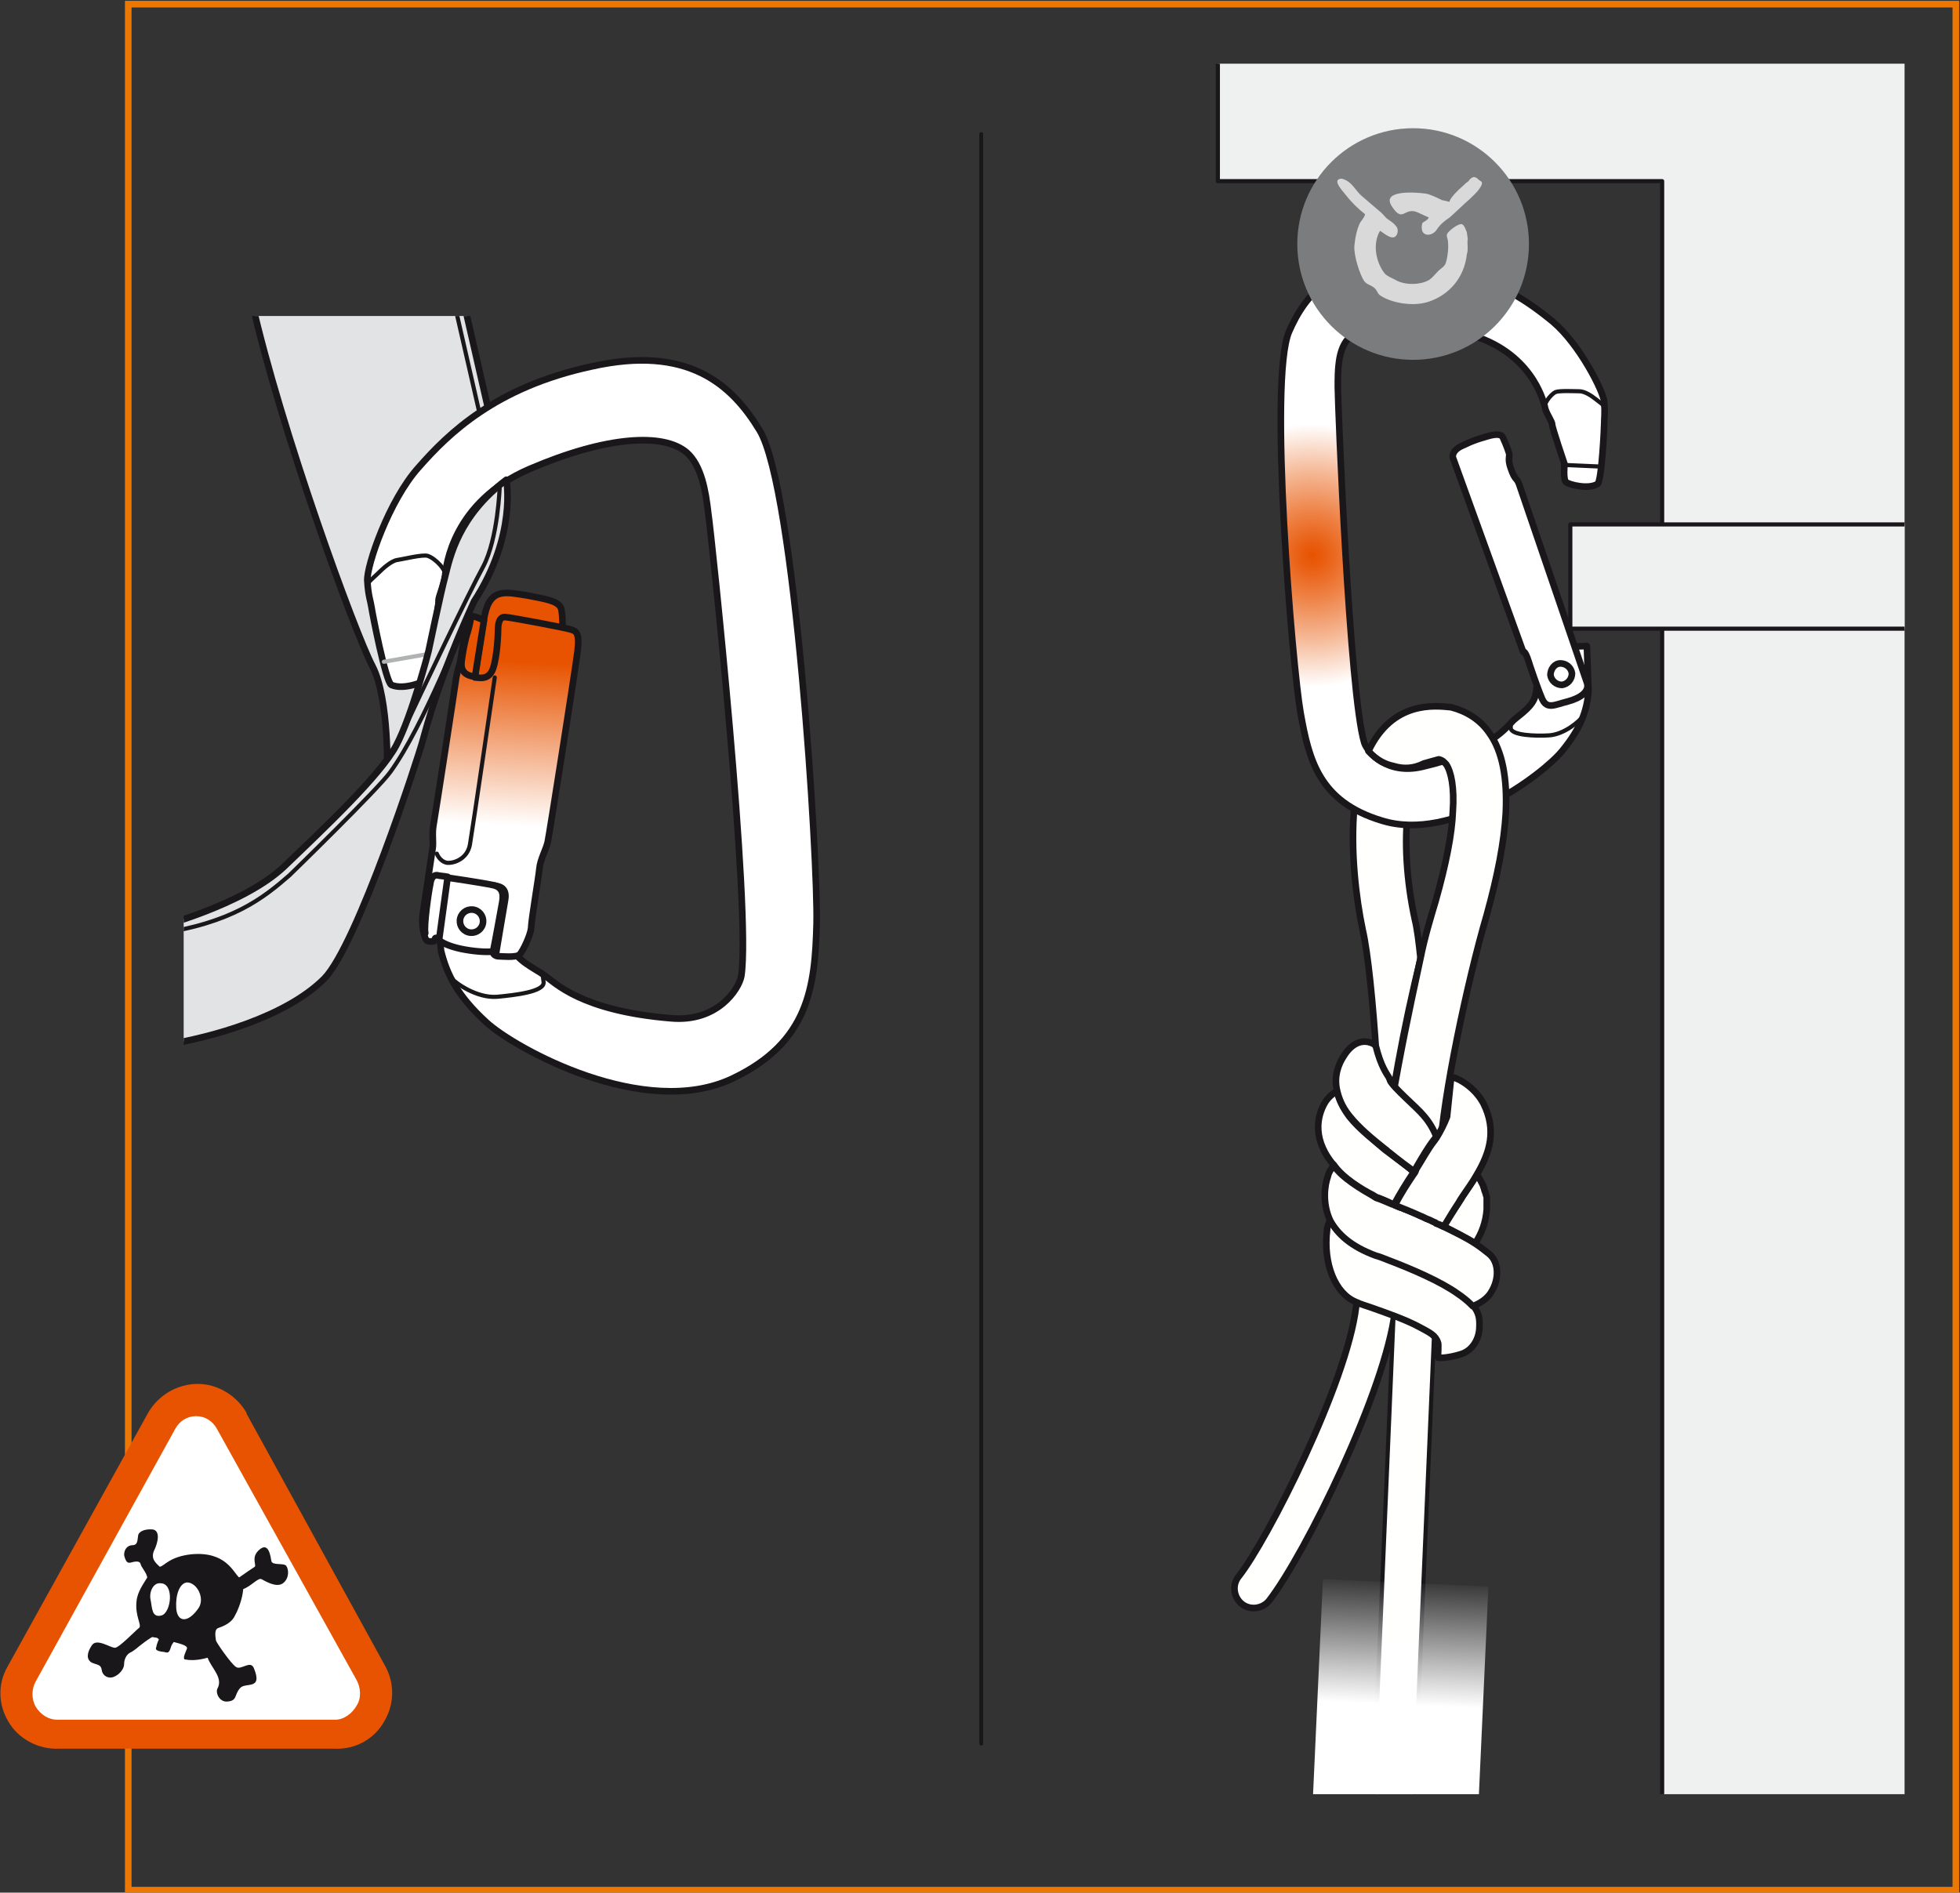 <?xml version="1.0" encoding="utf-8"?>
<!-- Generator: Adobe Illustrator 21.0.0, SVG Export Plug-In . SVG Version: 6.00 Build 0)  -->
<svg version="1.1" id="Calque_1" xmlns="http://www.w3.org/2000/svg" xmlns:xlink="http://www.w3.org/1999/xlink" x="0px" y="0px"
	 width="236.9px" height="228.8px" viewBox="0 0 236.9 228.8" style="enable-background:new 0 0 236.9 228.8;" xml:space="preserve"
	>
<rect x="0" y="0" width="236.9" height="228.8" fill="#333333" stroke="none"/>
<style type="text/css">
	.st0{clip-path:url(#SVGID_2_);}
	.st1{fill:#E2E3E4;stroke:#1A171B;stroke-width:0.8;stroke-linecap:round;stroke-linejoin:round;stroke-miterlimit:10;}
	.st2{fill:#E2E3E4;stroke:#1A171B;stroke-width:0.5;stroke-linecap:round;stroke-linejoin:round;stroke-miterlimit:10;}
	.st3{fill:#FFFFFF;stroke:#1A171B;stroke-width:0.8;stroke-linecap:round;stroke-linejoin:round;stroke-miterlimit:10;}
	.st4{fill:none;stroke:#1A171B;stroke-width:0.5;stroke-linecap:round;stroke-linejoin:round;stroke-miterlimit:10;}
	.st5{fill:none;stroke:#B0B2B3;stroke-width:0.5;stroke-linecap:round;stroke-linejoin:round;}
	
		.st6{clip-path:url(#SVGID_2_);fill:#E2E3E4;stroke:#1A171B;stroke-width:0.8;stroke-linecap:round;stroke-linejoin:round;stroke-miterlimit:10;}
	
		.st7{clip-path:url(#SVGID_2_);fill:none;stroke:#1A171B;stroke-width:0.5;stroke-linecap:round;stroke-linejoin:round;stroke-miterlimit:10;}
	.st8{fill:url(#SVGID_3_);stroke:#1A171B;stroke-width:0.8;stroke-linecap:round;stroke-linejoin:round;stroke-miterlimit:10;}
	.st9{fill:none;stroke:#1A171B;stroke-width:0.8;stroke-linecap:round;stroke-linejoin:round;stroke-miterlimit:10;}
	.st10{fill:url(#SVGID_4_);stroke:#1A171B;stroke-width:0.8;stroke-linecap:round;stroke-linejoin:round;stroke-miterlimit:10;}
	
		.st11{clip-path:url(#SVGID_6_);fill:#EFF0F0;stroke:#1A171B;stroke-width:0.5;stroke-linecap:round;stroke-linejoin:round;stroke-miterlimit:10;}
	.st12{clip-path:url(#SVGID_6_);}
	.st13{fill:#FFFFFE;stroke:#1A171B;stroke-width:0.8;stroke-linecap:round;stroke-linejoin:round;}
	.st14{fill:url(#SVGID_7_);stroke:#1A171B;stroke-width:0.8;stroke-linecap:round;stroke-linejoin:round;}
	.st15{fill:none;stroke:#1A171B;stroke-width:0.5;stroke-linecap:round;stroke-linejoin:round;}
	.st16{clip-path:url(#SVGID_6_);fill:#FFFFFF;stroke:#1A171B;stroke-width:0.8;stroke-linecap:round;stroke-linejoin:round;}
	.st17{clip-path:url(#SVGID_6_);fill:#FFFFFE;stroke:#1A171B;stroke-width:0.5;stroke-linecap:round;stroke-linejoin:round;}
	.st18{clip-path:url(#SVGID_6_);fill:#FFFFFE;stroke:#1A171B;stroke-width:0.8;stroke-linecap:round;stroke-linejoin:round;}
	.st19{clip-path:url(#SVGID_6_);fill:url(#SVGID_8_);}
	.st20{fill:#7B7C7E;}
	.st21{fill:#D9D9D9;}
	.st22{fill:none;stroke:#1A171B;stroke-width:0.459;stroke-linecap:round;stroke-linejoin:round;}
	.st23{fill:none;stroke:#EC7703;stroke-width:0.8;stroke-miterlimit:10;}
	.st24{fill:#E75300;}
	.st25{fill:#FFFFFF;}
	.st26{fill-rule:evenodd;clip-rule:evenodd;fill:#1A171B;}
	.st27{fill:none;}
</style>
<g>
	<defs>
		<rect id="SVGID_1_" x="22.2" y="38.2" width="86.3" height="109.7"/>
	</defs>
	<clipPath id="SVGID_2_">
		<use xlink:href="#SVGID_1_"  style="overflow:visible;"/>
	</clipPath>
	<g class="st0">
		<path class="st1" d="M46.8,93.8c0,0,0.3-9.3-1.8-13.3c-2.1-4-11-28.3-14.6-44.2l25.1-2.2l4.8,21c0,0-8.8,14.4-8.9,19.1
			c-0.2,4.6,1.1,7.9,1.1,7.9L46.8,93.8z"/>
		<line class="st2" x1="54.4" y1="34.4" x2="59.2" y2="55.4"/>
	</g>
	<g class="st0">
		<g>
			<path class="st3" d="M53.3,114.9c0.7,2.9,2,5.5,5.5,8.7c3.5,3.2,19.1,11.8,29.7,6.8c9.3-4.4,10-11.2,10.2-18.7
				c0.2-7.4-2.6-52.7-6.9-59.7c-3.4-5.6-8.7-10.3-20.3-7.7c-11.6,2.5-17.3,8.1-20.9,12.2c-3.6,4-6.3,11.9-6.2,13.7
				c0.1,1.8,0.4,2.5,0.5,3.2c0.1,0.7,1.7,9,2.4,9.4c1.6,0.7,4.4-0.5,4.9-1c0.5-0.5-0.2-2.8-0.2-2.8s1.1-5.9,1-6.4c0-0.5,0.7-2,0.8-3
				c0.1-1.1,0.9-8.9,10.2-12.9c9.3-4,16.2-4.4,19-2c1.8,1.6,2.3,4.7,2.6,7.3c0.4,2.6,5.2,48.2,4,56c-0.3,1.6-2.9,5.6-8.5,5.1
				c-10.9-0.9-14-4.3-15.3-5.2c-1.3-0.9-3.4-1.8-4-3.5c-0.6-1.7-1.4-7.3-1.4-7.3l-7.7,0.9L53.3,114.9z"/>
			<path class="st4" d="M54.5,118.2c0.5,0.6,3.1,2.5,5.6,2.3c2.1-0.2,5.8-0.6,5.6-1.8c-0.1-0.9-0.2-1.2-0.2-1.2"/>
			<path class="st4" d="M44.4,70.8c0-0.4,0.7-0.9,1.3-1.5c0.6-0.6,1.6-1.5,2.3-1.6c0.7-0.1,3.1-0.7,3.7-0.5c0.9,0.3,2.3,1.7,2.1,2.5
				"/>
		</g>
		<line class="st5" x1="46.4" y1="80" x2="52.1" y2="79"/>
	</g>
	<path class="st6" d="M34.3,104.8c4.9-4.7,11.7-11.1,13.6-14.7c1.9-3.6,3.9-11.4,3.9-11.4s1.5-7.2,2-9c0.6-2.4,1.6-7.3,7.4-11.7
		c0,0,1.3,6.7-3.9,14.7c-4.2,9.2-5.7,15-6.2,16.8c-0.5,1.9-7.9,24.7-11.9,28.8c-4.7,4.7-13.7,7.1-19.1,8c-6.2,1-0.6-10.6-1.5-14.1
		C18.7,112.2,29.3,109.5,34.3,104.8z"/>
	<path class="st7" d="M60.4,58.8c0,0-0.2,6.3-2,9.7c-1.8,3.3-7.2,14.6-10.1,20.8"/>
	<path class="st7" d="M56.3,74.7c0,0-5.1,13.1-9.1,18.6c-1.4,2-12.2,12.5-12.2,12.5c-3.2,2.8-7,5.8-16,7.1"/>
	<g class="st0">
		<line class="st5" x1="57.6" y1="78.1" x2="63.4" y2="79"/>
		<g>
			<g>
				<linearGradient id="SVGID_3_" gradientUnits="userSpaceOnUse" x1="46.155" y1="105.854" x2="74.509" y2="81.206">
					<stop  offset="0.384" style="stop-color:#FFFFFF"/>
					<stop  offset="0.676" style="stop-color:#E75300"/>
				</linearGradient>
				<path class="st8" d="M63.8,72c-2.6-0.4-4.5-1-5.2,2.3c-0.7,3.3-5.9,39-5.9,39s0.6,1.1,4.1,1.6c3.5,0.5,4.4-0.3,4.4-0.3
					s6.4-34.2,6.6-35.9c0.2-1.7,0.3-4.3,0-5.2C67.4,72.6,65.8,72.4,63.8,72z"/>
				<ellipse transform="matrix(0.287 -0.958 0.958 0.287 -65.993 134.018)" class="st9" cx="57" cy="111.3" rx="1.4" ry="1.4"/>
			</g>
			<g>
				<linearGradient id="SVGID_4_" gradientUnits="userSpaceOnUse" x1="59.361" y1="115.426" x2="61.503" y2="74.55">
					<stop  offset="0.384" style="stop-color:#FFFFFF"/>
					<stop  offset="0.87" style="stop-color:#E75300"/>
				</linearGradient>
				<path class="st10" d="M57.4,81.9c0.5,0,1.7,0.4,2.2-1.1c0.5-1.5,0.6-4.2,0.6-4.6c0-0.4,0-1.7,0.9-1.6c1,0.1,7.3,1.3,7.9,1.5
					c0.6,0.2,1.1,0.3,0.8,2.7c-0.3,2.4-3.4,22.1-3.6,23c-0.2,0.9-0.9,2.1-1,3.2c-0.1,1.1-1,6.3-1,7.2c-0.1,0.9-1,2.8-1.4,3.2
					c-0.4,0.4-2.3,0.2-2.6,0.2c-0.2,0-0.7-0.2-0.6-0.6c0.1-0.4,1-5.3,1.1-5.9c0.1-0.6,0.3-1.8-1.1-2.1c-1.4-0.3-5.5-0.9-5.5-0.9
					l-1,7.3c0,0-0.6-0.1-0.5,0.1c0,0.1-0.1,0.3-0.2,0.3c-0.2,0-0.7,0.1-0.9-0.2c-0.2-0.3-0.6-1.7-0.4-3.1c0.2-1.4,1.1-7.3,1.2-8
					c0.1-0.8-0.1-1.7,0.1-2.8c0.2-1.1,2.6-16.7,2.7-17.5c0.1-0.8,0.5-2.1,0.5-2.1c0.1-0.6,0.6-3.4,0.6-4c0.1-0.6,0.6-1.7,0.9-1.6
					c0.4,0,1.4,0.5,1.4,0.5L57.4,81.9z"/>
				<path class="st9" d="M56.9,74.8c0,0-0.2,1.1-0.4,1.7c-0.2,0.5-0.5,2-0.6,2.7c-0.1,0.8-0.6,2.3,1.4,2.6"/>
				<path class="st9" d="M54.1,106c-0.5-0.1-0.9-0.1-1.3-0.2c-0.3,0-0.7,0.2-0.8,1.1c-0.2,0.9-0.8,5.1-0.6,5.9"/>
				<path class="st4" d="M59.8,106.9c0.3,0.1,1.7,0.1,1.4,1.9c-0.3,1.7-1.1,6.5-1.1,6.5"/>
				<path class="st4" d="M52.8,103.2c0,0,0.3,0.9,1.2,1.1c0.9,0.1,2.5-0.5,2.8-2.2c0.3-1.7,3-20.2,3-20.2"/>
			</g>
		</g>
	</g>
</g>
<g>
	<defs>
		<rect id="SVGID_5_" x="135.2" y="7.7" width="95" height="209.2"/>
	</defs>
	<clipPath id="SVGID_6_">
		<use xlink:href="#SVGID_5_"  style="overflow:visible;"/>
	</clipPath>
	<polygon class="st11" points="147.2,-18.6 147.2,21.9 200.9,21.9 200.9,250.3 263.4,250.3 263.4,-19.3 	"/>
	<rect x="189.8" y="63.4" class="st11" width="86.5" height="12.6"/>
	<g class="st12">
		<path class="st13" d="M164,96c2.1,0.3,4.2,0.6,6.3,1c0,0.3-0.1,0.6-0.1,0.9c-0.5,3.7-0.2,8.6,0.8,13.2c0.3,1.2,0.5,2.9,0.7,4.8
			c-2,8.1-3.8,17.7-4.1,22.9l-0.2,3.9l-0.6,0c0.3-5.9-0.8-24.7-2.1-30.3c-0.8-3.8-1.5-9.6-1-14.9C163.8,97,163.9,96.5,164,96z"/>
	</g>
	<g class="st12">
		<g>
			<radialGradient id="SVGID_7_" cx="158.61" cy="67.129" r="27.686" gradientUnits="userSpaceOnUse">
				<stop  offset="0" style="stop-color:#E75300"/>
				<stop  offset="6.043848e-02" style="stop-color:#E95F13"/>
				<stop  offset="0.183" style="stop-color:#EE8144"/>
				<stop  offset="0.357" style="stop-color:#F5B693"/>
				<stop  offset="0.574" style="stop-color:#FFFFFF"/>
			</radialGradient>
			<path class="st14" d="M192,83.6c-0.2,2.3-0.9,4.4-3.2,7.2c-2.3,2.8-13.2,11.1-21.8,8.4c-7.6-2.3-8.8-7.4-9.8-13
				c-1-5.6-3.9-40.3-1.4-46.1c2-4.6,5.5-8.8,14.6-8.1c9.1,0.6,14,4.2,17.3,6.9c3.2,2.7,6.1,8.4,6.2,9.7c0.1,1.4,0,1.9,0,2.5
				c0,0.5-0.3,7-0.8,7.4c-1.1,0.7-3.4,0.1-3.8-0.2c-0.4-0.3-0.2-2.2-0.2-2.2s-1.5-4.4-1.5-4.8c0-0.4-0.8-1.4-0.9-2.2
				c-0.2-0.8-1.7-6.6-9.2-8.7c-7.5-2-12.8-1.6-14.6,0.6c-1.2,1.4-1.2,3.8-1.2,5.8c0,2,1.4,37.2,3.2,43c0.4,1.2,2.8,3.9,7,2.9
				c8.2-1.9,10.2-4.8,11-5.6c0.9-0.8,2.4-1.7,2.7-3.1c0.3-1.3,0.3-5.7,0.3-5.7l5.9-0.2L192,83.6z"/>
			<path class="st4" d="M191.3,86.6c-0.3,0.5-2.2,2.2-4.1,2.3c-1.6,0.1-4.6,0-4.6-0.9c0-0.7,0-0.5,0-0.5"/>
			<path class="st4" d="M193.9,49.2c-0.1-0.3-0.6-0.6-1.1-1c-0.5-0.4-1.3-0.9-1.9-0.9c-0.6,0-2.4-0.1-2.9,0.1
				c-0.6,0.3-1.6,1.6-1.3,2.2"/>
		</g>
		<line class="st15" x1="193.4" y1="56.4" x2="188.9" y2="56.2"/>
	</g>
	<path class="st16" d="M175.6,55.3c0,0-0.2-0.8,1.1-1.4c0.5-0.2,1.1-0.6,2.9-1.1c1.9-0.6,2,0,2.1,0.2c0,0,0.5,1.1,0.7,1.8
		c0.1,0.4-0.2,0.7,0.2,1.8c0.5,1.5,0.7,1.1,1,1.9c2.8,8.2,8.2,24,8.2,24c0.4,1.1-0.8,1.9-2.3,2.3c-1.6,0.4-2.5,1-3.1-0.3
		c-0.6-1.4-1.5-4.1-1.5-4.1s-0.5-1.8-0.8-1.6L175.6,55.3z"/>
	<path class="st16" d="M187.4,81.6c0.1,0.7,0.7,1.2,1.4,1.2c0.7-0.1,1.2-0.7,1.2-1.4c-0.1-0.7-0.7-1.2-1.4-1.2
		C187.9,80.2,187.4,80.9,187.4,81.6"/>
	<g class="st12">
		<path class="st13" d="M168.1,156.8c-0.4-0.5-0.9-0.8-1.6-0.9c-1.3-0.1-2.5,0.8-2.6,2.1c-1.1,9.2-10.7,28.2-14.2,32.6
			c-0.8,1-0.6,2.5,0.4,3.3c1,0.8,2.5,0.6,3.3-0.4c4.4-5.7,14.1-25.5,15.2-35C168.7,157.9,168.5,157.3,168.1,156.8L168.1,156.8z"/>
	</g>
	<path class="st17" d="M168.5,157.5l-2.7,63.8c1.7-0.3,3.3-0.6,5-0.8l2.8-65.5c0-0.4,0-0.7-0.3-0.9c-0.7-0.4-1.6-0.5-2.4-0.1
		C169.7,154.7,167.5,156.3,168.5,157.5z"/>
	<g class="st12">
		<path class="st13" d="M175.4,130.1"/>
		<path class="st13" d="M175.4,130.1"/>
		<line class="st13" x1="168" y1="138.9" x2="174.3" y2="139.6"/>
	</g>
	<path class="st18" d="M171.7,115.8c0.5-2.5,1.2-4.8,1.8-6.8c1.3-4.6,2-8.2,2.1-10.9c0.2-2.9-0.2-4.8-0.8-5.7
		c-0.2-0.2-0.4-0.5-0.9-0.6c-0.4,0.1-1.1,0.3-1.8,0.5c-1.2,0.6-2.4,0.7-3.7,0.3c-0.9-0.2-1.9-0.6-3-1.8c2.9-6.1,8-5.5,10-5.3
		c1.9,0.5,3.5,1.5,4.6,3.1c1.6,2.2,2.2,5.5,2,9.7c-0.2,3.5-1,7.6-2.3,12.3c-2.4,8.2-5.3,22.1-5.6,28.3l-0.4,6.5l-6.4-0.3l0.1-2.6
		C166.7,138.3,171,119.1,171.7,115.8z"/>
	<g class="st12">
		<path class="st13" d="M166.4,151.7c0.4,0.1,0.9,0.4,1.4,0.5c2.9,1.2,6.4,2.6,8.5,4.1c0.6,0.4,1.2,0.9,1.5,1.2
			c0.1,0.1,0.1,0.1,0.2,0.2c0.7,1,0.9,1.5,0.8,3c-0.1,1.3-0.9,2.6-2.2,3c-1.6,0.5-2.8,0.5-2.8,0.4c0-0.1,0.1-1.7,0-1.8
			c-0.3-0.9-1-1.2-2.1-1.8c0,0,0,0,0,0c-1.8-1-4.5-1.9-5.6-2.3c-0.8-0.3-1.6-0.5-2.2-0.8c-2.5-1-4-4.6-3.5-8.7
			c0-0.4,0.2-0.9,0.4-1.2C161.7,149.1,163.4,150.6,166.4,151.7z"/>
		<g>
			<path class="st13" d="M176.3,145.4c0.2-0.3,0.4-0.6,0.5-0.8c0.6-0.9,1.2-1.8,1.7-2.6l0,0c0.3,0.4,0.5,0.8,0.7,1.2c0,0,0,0,0,0
				c0,0.1,0.1,0.1,0.1,0.2c0,0,0,0,0,0.1c0,0.1,0.1,0.1,0.1,0.2c0,0,0,0.1,0,0.1c0,0.1,0,0.1,0.1,0.2c0,0,0,0.1,0,0.1
				c0.1,0.2,0.1,0.4,0.2,0.6c0,0.1,0,0.1,0,0.2c0,0,0,0.1,0,0.1c0,0.1,0,0.1,0,0.2c0,0,0,0.1,0,0.1c0,0.1,0,0.1,0,0.2
				c0,0,0,0.1,0,0.1c0,0.1,0,0.1,0,0.2c0,0,0,0.1,0,0.1c0,0.1,0,0.2,0,0.3c-0.1,1.5-0.6,2.9-1.4,4.1c-1.2-0.7-2.5-1.4-3.9-2.1
				C175.1,147.3,175.7,146.3,176.3,145.4z"/>
			<g>
				<path class="st13" d="M166.3,144.7c-0.1-0.1-0.2-0.1-0.3-0.2c-1.4-0.7-3.7-2.1-4.8-3.7c0,0,0,0,0,0c-0.1-0.1-0.1-0.1-0.2-0.2
					c-2.6-3.3-1.6-6.1-0.8-7.4c0.4-0.6,0.9-1,1.4-1.3c0.2,1,0.7,2,1.5,3.1c1.2,1.5,2.9,2.8,4.3,4c1.2,0.9,2.7,2,3.5,2.7
					c0,0,0,0.1-0.1,0.1c-0.8,1.2-1.6,2.5-2.3,3.8c-0.1,0-0.2-0.1-0.3-0.1C167.6,145.2,166.9,144.9,166.3,144.7z"/>
				<path class="st13" d="M160.5,142.2c0.1-0.5,0.4-0.9,0.7-1.3c0,0,0,0,0,0c1,1.5,3.4,2.9,4.8,3.7c0.1,0.1,0.2,0.1,0.3,0.2
					c0.6,0.2,1.3,0.5,2,0.8c0.1,0,0.2,0.1,0.3,0.1c0.2,0.1,0.4,0.2,0.7,0.3c0,0,0.1,0,0.1,0c0.2,0.1,0.4,0.2,0.7,0.3
					c0.1,0,0.2,0.1,0.3,0.1c0.1,0.1,0.3,0.1,0.4,0.2c0.1,0,0.2,0.1,0.3,0.1c0.2,0.1,0.4,0.2,0.6,0.3l0,0c0.3,0.1,0.6,0.3,0.9,0.4
					l0,0l0,0c0.3,0.1,0.6,0.3,0.9,0.4c0,0,0.1,0,0.1,0.1c0.3,0.1,0.6,0.3,0.9,0.4c1.4,0.7,2.7,1.3,3.9,2.1c0.6,0.4,1.1,0.8,1.6,1.2
					l0,0c1.2,1,1.2,3,0.3,4.5c-0.7,1.3-2.3,1.8-2.3,1.8s0,0-0.1-0.1c0,0-0.1-0.1-0.2-0.2c-0.3-0.3-0.9-0.8-1.5-1.2
					c-2.1-1.5-5.6-3-8.5-4.1c-0.5-0.2-1-0.4-1.4-0.5c-3-1.1-4.6-2.6-5.5-4.2C159.8,145.5,160.1,143.3,160.5,142.2z"/>
			</g>
		</g>
	</g>
	<g class="st12">
		<g>
			<path class="st13" d="M170.9,141.9C170.9,141.9,171,141.8,170.9,141.9c0.2-0.2,0.2-0.4,0.3-0.6c0.7-1.1,1.4-2.4,2.1-3.3
				c0.1-0.1,0.2-0.3,0.3-0.4c0.5-0.8,1-1.8,1.3-2.6l0.5-4.8c0.9,0.1,2.9,1.3,3.9,3.2c1.6,3.2,0.8,5.9-0.8,8.6
				c-0.5,0.9-1.1,1.7-1.7,2.6c-0.2,0.3-0.4,0.6-0.5,0.8c-0.6,0.9-1.2,1.9-1.8,2.9c-0.3-0.2-0.6-0.3-0.9-0.4c0,0-0.1,0-0.1-0.1
				c-0.3-0.1-0.6-0.3-0.9-0.4l0,0c-0.3-0.1-0.6-0.3-0.9-0.4c-1.1-0.5-2.1-0.9-3.1-1.3C169.3,144.3,170.1,143.1,170.9,141.9z"/>
		</g>
	</g>
	<g class="st12">
		<path class="st13" d="M162.4,127.7c0.9-1.5,2.3-2.3,3.8-1.4c0,0.1,0,0.1,0.1,0.2c0.6,2.4,1.3,3.3,1.6,3.8c0,0.1,0.1,0.2,0.1,0.2
			c0,0,0,0.1,0,0.1c0,0,0,0,0,0c0,0,0,0,0,0c0.4,0.9,3.3,3.3,4.1,4.3c0.7,0.8,1.2,1.7,1.5,2.5c-0.1,0.1-0.2,0.3-0.3,0.4
			c-0.7,0.9-1.4,2.1-2.1,3.3c-0.1,0.2-0.2,0.3-0.3,0.5c-0.7-0.5-1.9-1.4-3-2.3c-0.2-0.1-0.3-0.3-0.5-0.4c-1.5-1.2-3.1-2.5-4.3-4
			c-0.9-1.1-1.3-2.2-1.5-3.1C161.2,130.1,161.8,128.6,162.4,127.7z"/>
	</g>
	
		<linearGradient id="SVGID_8_" gradientUnits="userSpaceOnUse" x1="-577.166" y1="1226.549" x2="-577.166" y2="1207.548" gradientTransform="matrix(-0.999 -4.560000e-02 7.340000e-02 -1.609 -496.631 2137.927)">
		<stop  offset="0" style="stop-color:#FFFFFF;stop-opacity:0"/>
		<stop  offset="0.502" style="stop-color:#FFFFFF"/>
	</linearGradient>
	<polygon class="st19" points="159.9,190.9 179.9,191.8 178.5,222.4 158.5,221.4 	"/>
	<g class="st12">
		<circle class="st20" cx="170.8" cy="29.5" r="14"/>
		<g>
			<path class="st21" d="M178.7,21.7c-0.1-0.1-0.3-0.3-0.6-0.3c-0.3,0.1-0.5,0.3-0.6,0.5c-0.3,0.2-0.4,0.3-0.6,0.5
				c-0.7,0.6-1.7,1.6-1.7,2c0,0,0,0,0,0c0,0-0.8-0.2-0.9-0.2c-0.6-0.3-1.4-0.7-2-0.8c-1.5-0.2-5.3-0.4-4.1,1.5
				c1.4,2.2,1.5,0,3.2,0.8c0.4,0.2,0.9,0.4,1.3,0.6c-0.2,0.4-0.7,0.5-0.8,0.7c-0.4,1.7,1.2,1.7,1.8,0.7c0.4-0.6,0.9-1,1.5-1.4
				c0.8-0.7,1.6-1.5,2.4-2.2c0.3-0.3,1.7-1.5,1.5-2.1C179,21.9,178.8,21.8,178.7,21.7z"/>
			<path class="st21" d="M177.4,29c0,0,0-0.1,0-0.1c0-0.2-0.1-0.6-0.1-0.8c-0.1-0.2-0.3-0.9-0.6-1c-0.5-0.1-1.7,0.9-1.8,1.2
				c-0.1,0.3,0.1,0.6,0.1,0.8c0.1,0.8,0,1.8-0.2,2.5c-0.1,0.6-0.6,0.8-1,1.2c-0.3,0.3-0.6,0.7-1,1c-1.1,0.7-3.1,0.7-4.2,0
				c-0.4-0.2-0.9-0.4-1.2-0.7c-1-1.2-1.6-3.5-0.6-5.2c0.4,0.2,1.7,1.5,2.1,0.3c0.1-0.4,0-0.7-0.2-0.9c-0.3-0.4-0.7-0.6-1.1-0.9
				c-0.3-0.3-0.6-0.7-0.9-0.9c-0.7-0.6-1.4-1.2-2.1-1.8c-0.7-0.6-1.1-1.5-1.9-1.9c-0.2-0.1-0.4-0.2-0.6-0.2
				c-1.2,0.1,0.3,1.6,0.5,1.9c0.7,0.9,1.5,1.7,2.4,2.4c-0.1,0.4-0.4,0.7-0.6,1c-0.4,0.8-0.6,1.8-0.7,2.8c-0.1,1.2,0.7,3.6,1.2,4.3
				c0.3,0.4,0.9,0.5,1.2,0.8c0.3,0.2,0.4,0.7,0.7,0.9c1.3,0.9,3.9,1.4,5.8,0.8c2.5-0.8,4.4-2.9,4.7-5.8
				C177.5,30.3,177.3,29.1,177.4,29z"/>
		</g>
	</g>
</g>
<line class="st22" x1="118.6" y1="16.2" x2="118.6" y2="210.8"/>
<rect x="15.5" y="0.5" class="st23" width="220.9" height="228"/>
<g>
	<g>
		<g>
			<g>
				<path class="st24" d="M46.5,201.3l-16.7-30.4l0,0l0-0.1c-1.2-2.1-3.5-3.5-5.9-3.5c-2.5,0-4.8,1.4-6,3.5l0,0l0,0L0.9,201.5
					c-1.2,2.1-1.1,4.6,0.1,6.6c1.2,2.1,3.6,3.4,6.1,3.3H6.9h33.7h-0.1c2.5,0.1,4.8-1.2,6-3.4C47.7,205.9,47.7,203.4,46.5,201.3z"/>
			</g>
			<path class="st25" d="M43.1,203.1c0.5,0.9,0.6,2.2,0,3.1c-0.5,0.9-1.5,1.7-2.6,1.7H6.9c-1,0-2-0.6-2.6-1.6c-0.5-0.9-0.5-2.1,0-3
				l16.9-30.6c0.5-0.9,1.4-1.5,2.5-1.5c1.1,0,2,0.6,2.5,1.5L43.1,203.1z"/>
		</g>
	</g>
	<path class="st26" d="M34.6,189.3c-0.3-0.4-1.7,0-1.8-0.6c-0.1-0.5-0.3-2.3-1.4-1.4c-1.1,0.9-0.4,1.8-0.6,2.1
		c-0.3,0.2-1.2,0.8-1.9,1.3c-0.7-0.6-1.6-3.2-5.8-2.8c-2.7,0.3-3.3,1.5-3.8,1.5c-0.4-0.4-1.1-0.9-0.7-1.9c0.5-1,0.8-2.4-0.1-2.6
		c-0.9-0.1-1.7,0.2-1.8,0.7c-0.1,0.5,0,1.2-0.7,1.2c-0.5,0-1,0.4-1,1.2c0.2,0.8,0.4,1,0.8,0.9c0.4-0.1,1.1-0.3,1.2,0.2
		c0.1,0.4,0.7,1,0.8,1.6c-0.4,0.7-1.2,1.7-1.3,2.9c-0.2,1.8,0.7,2.9,0.3,3.2c-0.4,0.3-2.4,2.4-2.9,2.4c-0.6,0-2.2-1.2-2.8-0.3
		c-0.6,0.9-0.7,1.7,0,2.1c0.7,0.3,1.1,0.2,1.2,0.9c0.1,0.7,0.8,1.1,1.5,0.8c0.7-0.3,1.2-1,1.2-1.5c0-0.5,0.2-1.1,0.7-1.4
		c0.5-0.2,1.1-0.8,1.4-1c0.5-0.4,1.1-0.8,1.3-0.9c0.4,0.1,0.6,0,0.8,0.3c-0.2,0.4-0.3,0.8-0.3,0.9c-0.1,0.2-0.2,0.5,0.9,0.6
		c0.4,0.1,0.6,0.2,0.8-0.4c0.1-0.3,0.1-0.4,0.4-0.8c0.7,0.2,1.7,0.4,1.6,0.8c-0.2,0.5-0.5,1.1-0.3,1.3c0.5,0.1,1.4,0.2,2.8-0.2
		c0.4,1.2,1.9,2.4,1.2,3.7c-0.3,0.5,0.2,1.7,1.2,1.6c1.2-0.1,0.8-0.8,1.5-1.6c0.6-0.8,2.8,0.3,1.7-2.4c-0.4-1.1-1.6,0.3-2.2-0.2
		c-0.6-0.4-2.4-3-2.4-3.2c0-0.2-0.3-1.3,0.3-1.5s1.6-0.6,2-1.5c0.4-0.7,0.9-2,1-3.2c0.9-0.3,1.8-1.4,2.2-1.2s1.8,1.1,2.6,0.5
		S34.9,189.7,34.6,189.3z M19.5,195.3c-1.2,0.3-1.1-1-1.3-1.9c-0.2-0.9,0.3-2.1,1.2-2C21.1,191.4,20.7,195,19.5,195.3z M24,194.4
		c-1.3,1.9-2.6,1.7-2.7,0c-0.1-1.6,0.4-3,1.3-3.1C23.8,191.3,24.8,193.2,24,194.4z"/>
</g>
<rect id="_x3C_Tranche_x3E__11_" x="-2.8" y="-4.1" class="st27" width="243.7" height="236"/>
</svg>
